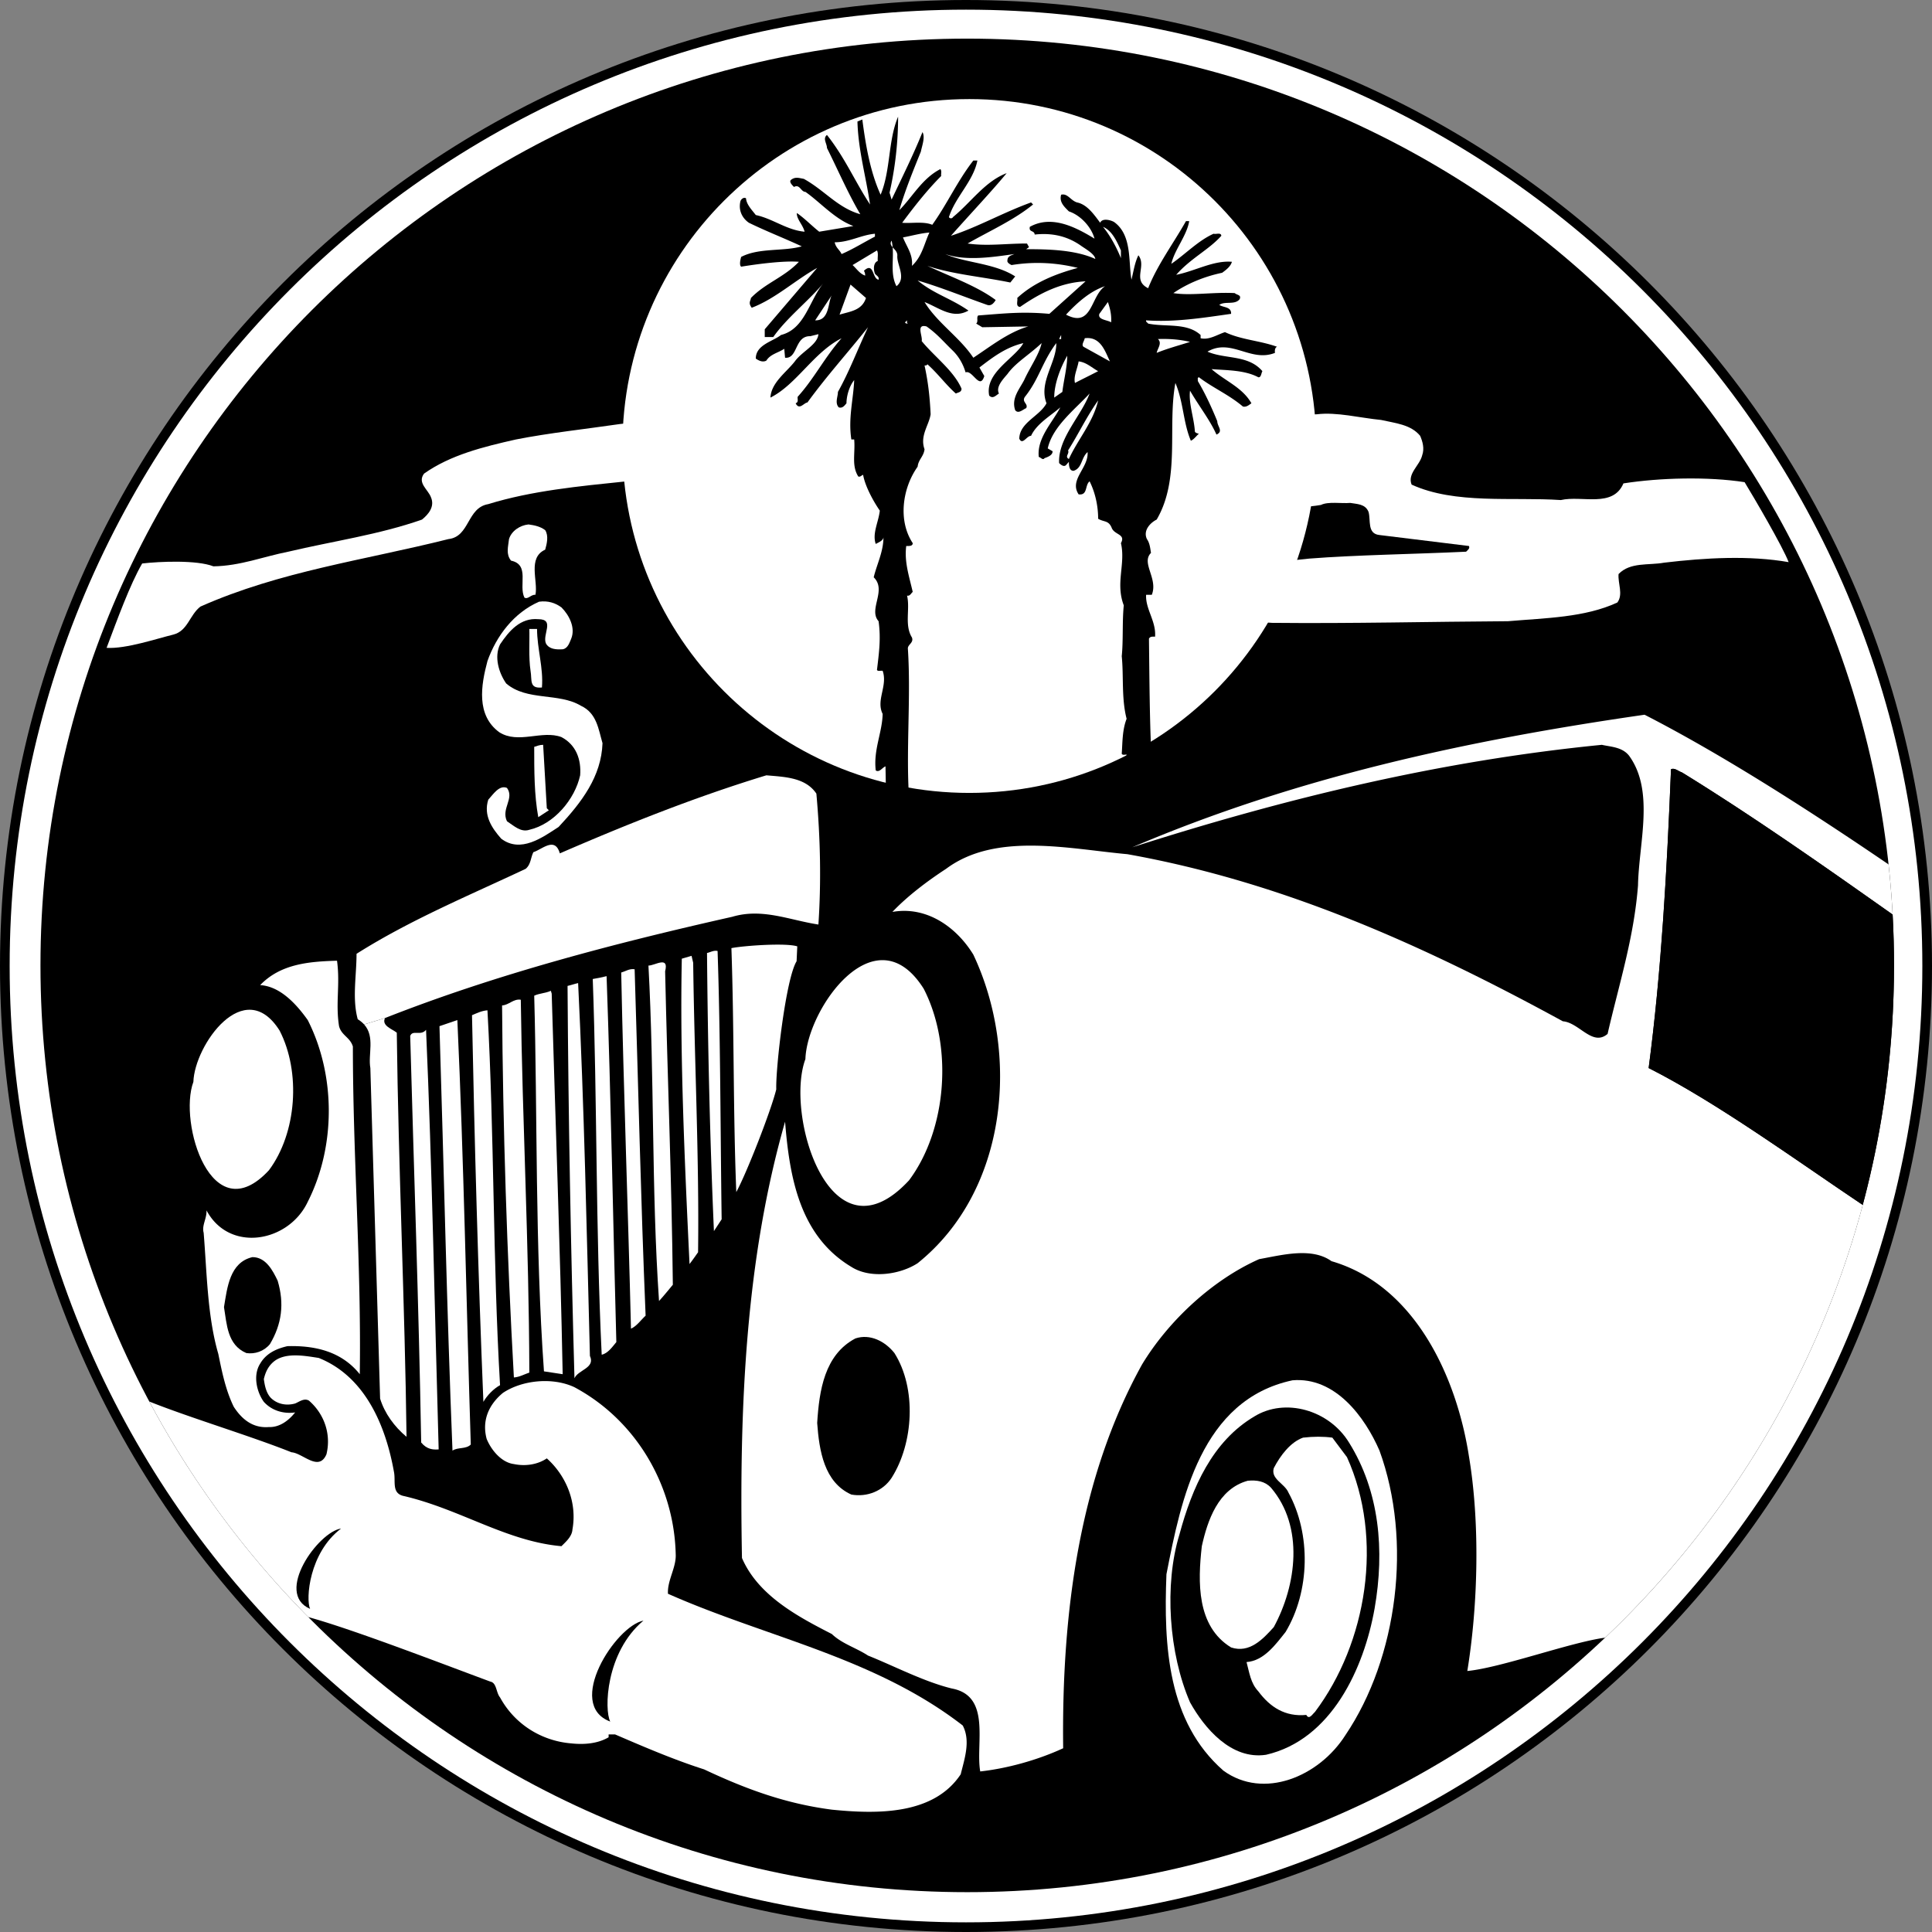 <svg xmlns="http://www.w3.org/2000/svg" width="475.18" height="475.18"><rect width="100%" height="100%" fill="#808080" stroke="none"/><path d="M237.59 0C106.375 0 0 106.375 0 237.59s106.375 237.59 237.59 237.59 237.59-106.375 237.59-237.59S368.805 0 237.59 0"/><path fill="#fff" d="M237.59 2.375C107.687 2.375 2.375 107.688 2.375 237.59S107.688 472.805 237.59 472.805 472.805 367.492 472.805 237.59c0-129.903-105.313-235.215-235.215-235.215"/><path d="M237.895 9.5C112.008 9.5 9.953 111.555 9.953 237.441c0 125.887 102.055 227.942 227.942 227.942 125.886 0 227.94-102.055 227.94-227.942C465.836 111.555 363.782 9.5 237.896 9.5"/><path fill="#fff" d="M312.89 153.191c19.801.2 39-.3 58-.402 9.301-.8 18.9-.898 26.9-4.598 1.5-2 .1-4.703.3-7 2.898-3 7.398-2.101 11.2-2.8 10.1-1.2 20.933-1.832 30.632-.133-1.465-3.836-8.5-15.836-10.832-19.668-9-1.399-20.8-1.102-29.8.3-2.599 6.098-10.2 2.9-15.4 4.098-11.902-.797-26 1.102-36.699-3.797-1.101-2.703 2-4.703 2.598-7.203.602-1.699.102-3.398-.5-4.797-2.3-2.8-6.098-3.101-9.598-3.902-5.203-.5-10.902-2-15.8-1.398-17.036.632-50.97 9.699-58.97 10.699s-38 9.668-15.663-6.668c22.332-16.332-74-4-96.77-1.633-8.199 1.2-17.5 2.2-25.597 3.8-8 1.802-16.102 3.802-22.602 8.4-1.7 2.3 1 3.902 1.7 5.8 1 2.3-.598 4.2-2.2 5.5-10.5 3.7-21.898 5.3-32.898 7.902-6.102 1.2-11.801 3.5-18.403 3.598-4.097-1.598-13.222-1.2-17.523-.7-3 5.169-6.149 13.852-8.75 20.75 4.7.302 12.273-2.25 16.375-3.25 3.601-.898 4-4.8 6.7-6.898 19.6-8.703 40.3-11.402 61-16.601 5.3-.602 4.5-7.7 9.8-8.602 10.7-3.297 22.3-4.398 33.898-5.597 13.602-1.47 45.938-4.664 56.934-4.801 27-.332-6.313 5.492-9 27.668-1.332 11 26.668 11 40.336 8.664 13.664-2.332 52.265 2.2 70.633 3.27"/><path d="M321.988 137.39c11.5-.902 26-1.1 38.602-1.699.398-.402 1-.8.7-1.402l-22-2.7c-3.099-.3-2.099-3.698-2.7-5.698-.8-2-2.899-1.903-4.5-2.2-2.102.2-5.399-.402-7.2.5-5.632 1.067-38.3 2.73-47.632 4.399-9.336 1.668-55.336 10.332-17 11 38.332.668 61.73-2.2 61.73-2.2"/><path fill="#fff" d="M238.414 195.02c47.125 0 85.324-38.2 85.324-85.325 0-47.12-38.199-85.324-85.324-85.324-47.121 0-85.324 38.203-85.324 85.324 0 47.125 38.203 85.325 85.324 85.325"/><path d="m209.691 95.191-.3.7.3-.7"/><path fill="#fff" d="M134.09 130.39c.898 1.4.398 3.4 0 4.801-4.399 2-1.7 7.7-2.399 11.098-1.101-.098-1.8 1.2-2.703.7-1.5-3 1.403-8.098-3.297-9.098-1.3-1.602-.703-3.403-.5-5.301.598-2 2.7-3.399 4.797-3.602 1.5.203 2.903.5 4.102 1.403m4 18.999c1.898 1.9 3.5 5 2.398 7.7-.398.898-.797 2.398-2.097 2.601-1.602.098-3.301 0-4.102-1.402-1-2.2 2.3-6-1.898-6-4.403-.398-7.2 2.902-9.403 6.2-1.5 3.1-.297 7 1.5 9.6 5.102 4.4 12.903 2.2 18.403 5.5 3.898 1.802 4.3 5.802 5.3 9.2-.3 8.2-5.101 14.5-10.8 20.602-4 2.597-9.301 6.5-14.102 2.898-2.398-2.7-4.398-5.8-3.2-9.598 1.2-1.3 2.7-3.703 4.602-2.902 1.899 2.602-1.5 5.102 0 8.2 1.7 1.1 3.399 2.8 5.5 2.1 6.098-1.398 11.2-7.5 12.5-13.398.297-3.902-1-7.5-4.601-9.402-4.8-1.8-10.602 1.8-15.3-1.2-5.7-4.198-4.5-11.5-2.9-17.5 2.2-6.198 6.5-11.898 12.7-14.6 2.2-.298 4 .3 5.5 1.402"/><path fill="#fff" d="M132.09 154.691c0 4.797 1.601 9.598 1.2 14.399-3.2.3-2.4-1.8-2.802-4.102-.5-3.297-.199-7.5-.297-10.297h1.899m2.398 44.099.5.5-2.597 1.698c-1-5.5-1-11.398-1-17.297.699-.203 1.3-.5 2.199-.5l.898 15.598M94.691 250.39c-.902 1.9 1.797 2.7 2.899 3.598.398 33.301 2 67.203 2.398 99.403-3-2.5-5.398-5.801-6.5-9.403l-2.398-81.297c-.61-3.39 1.203-7.691-1.535-10.726l5.136-1.574"/><path fill="#fff" d="M89.555 251.965a6.918 6.918 0 0 0-1.567-1.274c-1.398-5.101-.297-10.703-.297-16.101 13.297-8.399 27.598-14.3 41.598-20.899 1.3-1.101 1.2-2.703 1.902-4.101 2.2-.7 5.297-3.899 6.5.3 16.598-7.199 33.399-13.902 50.797-19.199 4.5.399 9.602.5 12.301 4.5 1 11.098 1.2 21.797.5 32.2-7.2-1.102-13.8-4.102-21.2-1.903-28.898 6.5-58 14.102-85.398 24.903l-5.136 1.574m106.535-19.207-.168 3.664c-2.664 4.336-5.164 26.336-5 31.5-1.3 5.3-7.23 20.469-9.832 25.27-.8-20.102-.5-39.704-1.2-60 3.032-.602 13.4-1.337 16.2-.434m-19.602 1.132c.703 20.301.703 45.2 1 66l-1.898 2.9c-1-22.802-1.5-45.599-1.7-68.4.9-.199 1.598-.699 2.598-.5m-6 2.9c.301 24.1 1.5 48.1 1.203 71.198-.703 1-1.402 2-2.101 2.903-1.2-25-2.399-51.5-1.899-75.102l2.399-.7.398 1.7m-87.598-.499c.801 5.901-.402 10.401.5 16.1.598 2.301 2.7 2.7 3.4 5 0 26.9 2.1 53.801 1.698 80.598-4.398-5.5-10.797-7.097-17.797-6.898-2.601.601-5.203 1.7-6.703 4.3-1.797 2.801-.898 6.9.903 9.4 2 2.198 4.898 3 7.699 2.6-1.602 2-3.8 3.7-6.5 3.598-3.899.301-6.602-1.898-8.602-5-2-4.097-2.898-8.597-3.797-13-2.703-9.297-2.8-20-3.601-29.797-.5-1.8.8-3.5.7-5.5 5.6 10.5 20.198 7.899 24.901-2.101 6.899-13.602 6.899-31.102 0-44.7-2.703-3.8-6.703-8.3-11.703-8.6 5-5.2 11.903-5.802 18.903-6m144.3 6.901c7.2 14 5.797 34.5-3.601 47.098-19.399 21-30.602-16.098-25.5-29.8.398-12.4 17.2-36.2 29.101-17.298"/><path fill="#fff" d="M68.773 253.48c5.25 10.204 4.23 25.149-2.62 34.336-14.145 15.305-22.31-11.738-18.59-21.726.289-9.04 12.539-26.387 21.21-12.61m94.817-14.59c.601 27.2 1.601 50.7 1.898 77.098-1.097 1.301-2.199 2.703-3.398 4-1.899-27.898-1.102-55-2.602-82.5 1.602 0 5.102-2.5 4.102 1.403m-7.5-.501c.898 28.4 1.5 56.4 2.7 85.2-1.2 1.101-2.2 2.601-3.599 3.2-.703-28.9-1.8-57.9-2.402-87.599 1.102-.3 2-1 3.3-.8m-6.898 1.699c1.098 30.7 1.598 60.898 2.399 90-1 1.2-2.102 2.8-3.602 3.101-1.5-31.3-1.097-62-2.199-92.402 1.2-.2 2.2-.398 3.402-.7m-7 1.701c1.5 30.5 2.098 60.698 2.899 91.698 1.398 3-2.899 3.403-3.8 5.5-.9-32.199-1.5-64.297-1.7-96.5.898-.199 1.7-.5 2.601-.699m-6.5 2.601c.899 30.9 2.098 62.301 2.7 93.598l-4.602-.699c-2.2-30.8-1.598-63.3-2.398-92.398 1.3-.602 2.8-.602 4.097-1.2l.203.7m-7.601 1.499c.398 30.301 2 59.7 2.101 91.7-1.203.398-2.402 1.101-3.8 1.2-1.7-30.5-2.7-61-2.903-91.5 1.703-.099 2.801-1.7 4.602-1.4m-8.2 2.598c1.7 30.703 1.301 61.5 3.098 92.203-1.5.797-3.199 2.5-4.097 4.098-1.301-31.598-2.2-64.7-2.801-95.098 1.2-.5 2.398-1.101 3.8-1.203m-7.402 2.402c1.602 34.801 2.203 69.598 3.301 104.4-1.2 1.198-3.2.6-4.5 1.5-1.398-34.7-2.098-69-3.2-104.4 1.5-.5 2.9-1 4.4-1.5m-7.699 2.4c1.5 34.401 2.1 68.401 3.1 103.198-1.402.102-2.902 0-4.3-1.699-.602-34.3-1.8-67-2.7-100 .598-1.598 2.598.102 3.9-1.5"/><path d="M68.29 314.988c1.698 5.703 1 10.703-1.9 15.602-1.5 1.8-3.699 2.5-5.8 2.2-4.7-2-4.8-7.099-5.5-11.302.8-4.797 1.398-11 7-12.297 3.3 0 5 3.297 6.2 5.797"/><path fill="#fff" d="M339.29 356.79c8.1 22.198 4.5 50.901-8.4 70-6.5 10.198-20.1 15.901-30 8.698-13.699-12-14.699-30.597-14-48.297 3.598-18.402 8.5-42.902 31-47.703 10.5-.898 17.801 9 21.4 17.301"/><path d="M331.79 354.79c7.5 12 8.8 26.5 6.3 40.8-2.602 14.7-10.602 32.3-26.7 36-8.6 1.3-15.199-6.602-18.699-12.899-5.203-12-6.402-28.902-2.601-41.3 3.101-11.5 8.101-22.903 18.398-29 7.602-4.7 18.403-1.602 23.301 6.398"/><path fill="#fff" d="M331.29 358.39c9.1 20.098 4.901 45.7-7.9 62.7-.6.5-1.402 2-2.1.7-5.2.5-8.9-1.9-11.802-5.802-1.898-2-2.199-4.597-2.898-7.199 4.3-.3 7.2-4.398 9.601-7.398 6-10 6.297-24.102.7-34.301-.903-2.2-4.403-3.3-3.602-6 1.602-3.102 4.102-6.399 7.2-7.5 2.6-.3 5-.3 7.202 0l3.598 4.8"/><path fill="#fff" d="M312.59 365.89c8.2 9.598 6.3 24 .7 34.301-2.7 3-6 6.5-10.5 5-8.5-5.203-8.2-16.101-7.2-24.902 1.398-6.3 4-14.098 11.3-16.098 2.2-.203 4.2.098 5.7 1.7"/><path d="M283.258 186.59c-.5-7.399-.567-21.399-.668-29.5.3-.602.898-.5 1.5-.5.3-3.8-2.399-6.8-2.2-10.3h1.4c1.6-4-2.7-7.802-.2-10.302-.2-1.199-.3-2.398-1-3.398-1-2.102.8-4 2.398-4.8 5.903-10.099 2.602-22.802 4.602-33.599 2 4.7 1.898 9.7 3.8 14.2.801-.301 1.598-1.5 2-1.7-.402-.101-.8-.203-1-.5-.199-3.402-1.6-7-1.199-10.101 2.2 3.8 4.899 7.2 6.5 10.8 1.797-.8.2-2 .2-3.3-1.403-3.399-2.903-6.7-4.801-9.899.101-.3-.2-.8.3-.902 3.4 2.602 7.4 4.3 10.801 7.2.899.202 1.5-.4 2.098-.798-2.2-3.902-6.5-5.5-9.8-8.402 3.702.3 8.1.2 11.5 2 .702.102.702-1 1-1.5-3.5-4.098-9.2-2.898-13.5-4.8 5.8-3.4 10.6 2.702 16.6.3-.1-.598 0-1.3.5-1.5-4.1-1.5-8.8-1.7-12.8-3.598-1.898.598-3.898 2-6 1.5v-.8c-3.398-3.102-8.598-1.903-12.898-2.801-.2-.3-.602-.399-.5-.8 6.898.5 13.898-.599 20.898-1.599.102-1.8-1.898-1.5-2.898-2.203 1.398-1 3.8.102 5-1.398.5-1.102-.7-1-1.2-1.5-5.101-.3-10.902.7-15.101 0 3.5-2.399 7.7-4.102 12-5 1.101-.8 2.101-1.602 2.398-2.7-4.5-.402-9.097 2.301-13.699 3.2 3.602-4.102 8.102-6.2 11.102-9.602-.102-.898-1.301-.297-1.903-.5-3.797 1.703-6.898 5-10.398 7.403.8-3.5 3.8-6.903 4.398-10.5h-.797c-3.101 5.5-7 10.699-9.3 16.5-4-2-.301-5.403-2.403-8.102-.898 1.8-1.199 4-1.699 6-.8-4.398.2-11-4.3-14.2-.9-.5-2.9-1-3.4.2-1.5-2-3.198-4.5-5.698-5-1.602-.5-2.301-2.3-3.903-1.898-.5 1.8.703 2.898 1.903 4.097 3 1 5.597 4 6.3 6.703-4.601-2.8-10.5-5.902-15.902-2.902-.3 1.402 1.102.8 1.2 1.902 4.5-.5 8.3.5 11.6 2.899 1.2.8 3.2 2 3.302 3.101-5-2.3-11.903-2.402-17-2.402l.699-.5-.5-.898c-5.3 0-9.8.699-14.602 0 5.403-3.102 11.301-5.7 16.102-9.602l-.5-.5c-6.899 2.5-13.2 6.102-19.7 8.2 4.598-5.2 9.9-10.798 13.7-15.4-5.3 2-8.7 7.102-13.2 10.802-.199.398-.8.398-1 0 1.598-5 6-8.801 7-13.903h-1c-3.902 5-6.5 10.801-10.1 15.801-2.099-.898-5.2-.3-7.4-.5 2.9-3.898 6.098-8 9.598-11.5-.097-.5.203-1.2-.199-1.7-4.5 2.302-6.898 6.9-10.098 10.102 1.399-4.8 3.399-9.703 5.297-14.402.301-1.5 1.102-3.5.403-4.8-2.301 5.702-5 11.1-7.602 16.6l-.5-1.698a84.951 84.951 0 0 0 2.102-18.7c-2.5 5.899-1.801 13.2-4.301 19.2-2.602-5.7-3.7-12.403-4.5-18.5l-1.2.5c.2 7.097 2.098 13.5 3.098 20.398-3.699-5.598-6.097-11.398-10.597-17.098-1.102.899 0 2.098 0 3.2 2.699 5.398 5.097 11 8.199 16.3-5.602-1.601-8.8-5.902-13.899-8.703-1.203-.199-2.101-.597-3.203.301-.398.5.301 1.2.801 1.7 1.402-.798 1.7 1.202 2.8 1.202 3.602 2.5 7.2 6.7 11.802 8.399l-8.403 1.398c-1.898-1.5-3.597-3.297-5.5-4.597-.097 1.5 1.5 2.898 1.903 4.597-4.403-.398-7.801-3.199-12-4.097-1-1.301-2.301-2.602-2.403-4.102-.5-.398-1.297.2-1.398.8-.5 2.2.5 4.102 2.101 5.2 4.297 2.102 8.7 3.8 13 5.8-4.5 1.302-10.5.302-14.902 2.602-.2.7-.5 2 0 2.399 4.3-.7 10.602-1.5 14.2-1.2-3.598 3.801-8.2 5.2-11.798 8.9-.101.8-.703 1.198.2 2.401 5.8-2.203 10.699-6.8 16.097-9.8L188.09 80.988v1.903h2.101c3.297-4.7 8.598-8.801 12.297-13.2-3.5 4.297-4.5 11.2-10.398 12.7-2 1.597-6.2 2.398-6.2 5.8.7.5 1.7 1 2.598.5 1-1.601 2.903-1.902 4.403-2.902l.199 2.2c3.2.3 2.3-5.4 6.2-5.298l2-.5c-.2 2.598-4 4.2-5.802 6.7-2.097 2.699-5.797 5.199-6 8.898 6.403-3.2 10.602-11.098 17.5-14.598-4.097 4.598-6.797 10-10.797 14.399-.101.601.297 1.3-.5 1.601.899 1.797 2-.101 2.899-.203 4.8-6.597 9.898-12.199 14.898-18.5-2.5 5.301-4.597 10.903-7.398 15.903 0 1.199-.8 2.699.2 3.8.901.297 1.401-.402 1.901-1 0-1.601.598-4.101 1.899-5.703-.2 4.801-1.5 9.301-.7 14.602h.7c.3 3.398-.7 6.398 1 9.101.5.2.8-.3 1.2-.402.401 2.5 2.3 6.2 4.1 8.8-.3 2.802-1.902 5.602-1 8.2.5-.3 1.9-.8 1.9-1.7 0 3.602-1.599 6.602-2.4 9.9 3.301 3.202-1.402 7.902 1.2 10.8.601 4.3.101 7.8-.399 12 .297.402.899.102 1.399.2 1.3 3.702-1.7 7.202 0 10.6-.102 4.602-2.3 8.802-1.7 13.9.9.6 1.598-.7 2.4-1l.132 7.433 5.668.336c-.8-11.801.5-24.77-.3-36.77 0-1 1.5-1.398 1-2.699-1.9-3.098-.4-7-1.2-10.3.7.202 1-.598 1.398-.9-.898-3.898-2.097-7.398-1.597-11.3.597 0 1.597.102 1.597-.7-3.699-5.6-2.5-13.6 1.203-18.8.2-1.8 1.5-2.5 1.7-4.3-1.2-3.298 1.097-5.9 1.5-8.598-.2-4.2-.602-7.903-1.5-12 .3 0 .597 0 .699-.301 2.601 2.3 4.601 5.101 7 7.2.601-.302 1.398-.302 1.398-1.2-1.898-4.399-6.699-7.899-9.797-11.7.297-1.199-1.5-4.3 1.2-3.6 2.8 2 4 3.6 6.5 6 1.5 1.5 2.5 3.3 3.097 5.3 1.703-.7 3.5 4.5 4.602.898l-1.2-2.097c3.5-2.7 6.598-5 10.801-6-2 3.699-9.5 7.199-8.402 12.898.902.902 1.602 0 2.402-.5-.8-1.598.899-3.398 2.098-4.8 2-2.798 5.2-4.598 8.402-7.598-.601 2.8-2.902 6-4.3 9.097-1.2 2.301-3.2 4.5-2.2 7.403.797 1 1.899-.2 2.7-.5.597-1.102-1.2-1.5-.301-2.801 3.5-4.399 4.2-8.5 7.7-13.2.1 4.801-4.4 9.598-2.4 14.801-1.699 3.2-6.6 4.7-6.699 8.7.797 1.699 1.797-.7 2.899-.7 1.398-3 4.8-4.902 7.2-7-2 3.797-5.802 7.598-5.302 12.2.5.097 1 .898 1.403.3.8-.3 2-.703 2-1.703l-1.2-.699c1.2-5.398 6.598-9.5 10.297-13.5-2.097 5.602-7.797 11-7.5 17.102.5.5 1.203 1 1.703.5l.7-.801c0 .601 0 2.3 1.199 2.2 2.101-.7 1.8-3.2 3.398-4.599.301 3.899-4.597 6.797-2.199 10.399 2.3.3 1.5-2.3 2.7-3.2 1.402 2.801 2.1 6.098 2.1 9.2 1.5.898 2.602.3 3.4 2.398.8 1.602 3.402 1.403 2.202 3.602 1.2 5.101-1.402 9.8.7 15.3-.403 4-.102 8.7-.5 12.5.5 4.801-.102 10.4 1.199 15.4-1.102 2.8-1 6-1.2 8.6.2.4.801.2 1.2.2-.399 1.5.265 6.101-.832 7l7-6"/><path fill="#fff" d="M275.691 61.59v1.898c-1.101-2.699-2.601-5.5-4.402-7.699 2.3 1 3.402 3.602 4.402 5.8m-47.101-4.398c-1.3 2.797-1.8 5.899-4.3 8.2.3-2.801-1.302-4.7-2.2-7 2.2-.403 4.2-1 6.5-1.2m-13.399 1c-2.703 1.399-5.402 3.098-8.203 4.297-.5-1.097-1.398-1.5-1.699-2.898 3.602 0 6.5-1.8 9.902-2.102v.703m5.5 4.797c-.101 2.203 2.297 5.403-.203 7.403-1.797-3.403-.297-7.5-1.199-11.2-1 1.5 1.602 2 1.402 3.797m-4.801 1.203c-1.1.399-1.1 2.098-.699 3.098.297.5 1.098.7.899 1.5-1.602-.2-1.102-4.5-3.602-2.2.203.4.301.7.301 1.2-1.398-.5-2.098-1.7-3.098-2.598l6-3.601c.399.7.098 1.7.2 2.601m33.597-1.703c-.699.301-1.699.5-1.699 1.5-.2.602.602 1 1 1.203 5.602-.902 11-.601 16.3.7-5.198 1.398-10.698 3.5-14.898 7.398.2.7-.5 2.102.7 2.2 4.898-3.4 10-6 16.097-6.298l-8.898 8c-6.7-.601-10.899-.101-17.5.399-.5.5.101 1.5-.5 2l1.5.898 11.3-.199c-5 1.5-9.1 4.8-13.5 7.7-3.3-5-8.902-8.598-12-13.7 3.598 1.402 6.9 4.3 10.801 2.102-4.3-3-8.5-4.102-12.5-7.403 5.797 1.703 11.399 4 17.098 6 1.102.403 1.8-.699 2.102-1.199-4.7-3.5-11.301-5.8-16.801-8.398 6.2 2.097 13.7 2.699 20.398 4.097l1.203-1.5c-5.101-3.297-12.3-3.297-17.203-5.5 5.203 1.801 11.903.703 17 0m-36.5 10.802c-1 3.1-3.898 3.3-6.5 4.1l2.703-7.402 3.797 3.301m58.802-2.899c-3.599 2.4-3.099 10.4-9.599 7 2.598-2.8 5.899-5.8 9.598-7m-71.301 8.4 4.102-6.2c-1 1.7-.5 6.3-4.102 6.2m72.802.5c-.802-.599-3.4-.599-2.9-2.099l2.098-2.902c.602 1.8.903 3.2.801 5m-49.999.301c-.2 0-.599 0-.7-.3l.5-.5c0 .3-.102.6.2.8m37.198 3.8.5-1v1zm12.5 5.5-6.5-3.6c-.597-.5.203-1.4.301-2.099 3.902-.5 5 3.2 6.2 5.7m19.702-4.801c-2.8.898-5.5 1.601-8.203 2.7.203-1.099 1.403-2.4.301-3.4 2.7-.1 5.402.098 7.902.7m-30.203 3.398c0 2.801-.898 6.203-1.199 8.903l-2 1.398c0-3.398 1.5-7.3 3.2-10.3m7.601 3.801c-1.899 1-3.8 1.901-5.7 2.901-.402-1.601.598-3.5.9-5.3 1.901.199 3.3 1.597 4.8 2.398m-7.2 21.601c-1.1-.6.2-1.3-.199-2.1 2.598-4.099 4.5-8.2 7.399-12.302-1.2 5.301-5 9.602-7.2 14.403M75.828 397.727a228.716 228.716 0 0 1-39.105-53.016c10 4 24.968 8.48 34.968 12.48 2.797.2 6.7 4.899 8.598.5 1.2-4.902-.5-9.902-4.3-13.203-1.2-.699-2.4.301-3.4.703-2.1.598-4.398.2-6-1.402-1.198-1.3-1.5-3.2-1.698-4.598.398-1.703 1.097-3.3 2.699-4.5 2.898-2.101 7.5-1.203 10.8-.703 11.5 4.602 16.5 16.801 18.5 28 .5 2.403-.699 5.403 2.598 6 13.903 3.301 25.102 11.102 38.602 12.301 1.101-1.098 2.601-2.398 2.7-4.098 1.198-6.601-1.5-13.203-6.302-17.5-2.199 1.5-5.199 2-8.097 1.399-3.102-.399-5.602-3.5-6.7-6.2-1.203-4.5.5-8.402 4-11.3 4.797-3.2 12.297-3.899 17.598-1.399 15.3 8.2 24.5 24.297 24.902 41 .2 3.297-2.101 6.5-1.902 9.797 24.102 10.703 50.8 15.602 72.5 32.403 2 3.8.402 8.3-.5 12-6.7 10.097-20.7 9.8-31.7 8.699-11.5-1.5-21.198-5.102-31.398-9.899-7.5-2.402-14.703-5.5-21.902-8.601h-1.598v.7c-2.902 1.698-6.402 1.8-9.203 1.5-7.297-.599-13.898-4.7-17.5-11.302-1-1.199-.797-3.597-2.398-3.898-11.102-4.102-33.762-12.863-44.762-15.863"/><path fill="#fff" d="M465.496 224.934a224.54 224.54 0 0 0-1-12.332c-18.5-12.602-40.305-26.711-60.008-36.813-44.398 6.402-85.898 15.5-126 32.602 37.801-12.102 75.903-21.301 115.5-25.2 2.102.5 5 .5 6.703 2.7 6.297 8.699 2.38 21.398 2.18 31.898-1 12.902-4.68 24.3-7.48 36.5-3.7 3.2-7-2.8-11-3.098-33.7-18.402-68.5-34.203-107.102-41.101-14.398-1.3-32.398-5.5-44.598 3.601-4.601 3-9.5 6.7-13.203 10.598 8.5-1.5 15.801 3.8 19.903 10.5 11.398 24.102 8.699 57.902-13.7 75.902-4.3 2.797-11.601 3.899-16.3.899-12.7-7.602-15.2-22-16.301-35.7-9.7 33.801-11.3 70.301-10.602 107.301 4 9.297 13.903 14.5 22.102 18.7 2.5 2.398 6 3.398 8.898 5.3 6.5 2.598 13.703 6.399 20.602 8.098 9.8 1.8 5.8 13.602 7 20.402 6.398-.703 13.898-2.703 20.398-5.703-.398-33.398 4-66.597 19.403-94.398 6.597-10.899 17.5-20.899 28.8-25.899 5.598-1 12.899-3 17.797.5 20.602 6 30.801 28.598 33.801 48 2.7 16.098 2.3 36.2-.398 52.797 8.3-.797 25.496-7.093 33.894-8.195 30.067-28.535 52.356-65.184 63.363-106.438-16-10.699-35.66-25.066-52.66-33.664 3.102-23.402 4.5-48.601 5.5-73.5.903-.402 1.801.5 2.703.797 17.098 10.5 35.106 23.145 51.805 34.946"/><path d="M458.148 296.355c-16-10.699-35.66-25.066-52.66-33.664 3.102-23.402 4.5-48.601 5.5-73.5.903-.402 1.801.5 2.703.797 17.098 10.5 35.106 23.145 51.805 34.946.227 4.14.34 8.308.34 12.507 0 20.371-2.676 40.121-7.688 58.914m-238.16 36.435c5.5 8.698 4.703 22.198-.699 30.698-2.098 3.203-6 4.801-9.898 4.102-6.7-3-7.903-10.8-8.403-17.602.5-8 1.801-16.797 9.403-20.797 3.597-1.203 7.3.7 9.597 3.598m-69.898 90.633c-1.5-2.832-1.168-17 8.168-24.832-6.836 1.332-19.336 20.668-8.168 24.832m-73.824-27.719c-1.098-2.351-.25-13.8 7.62-19.754-5.581.797-16.484 15.926-7.62 19.754"/></svg>
